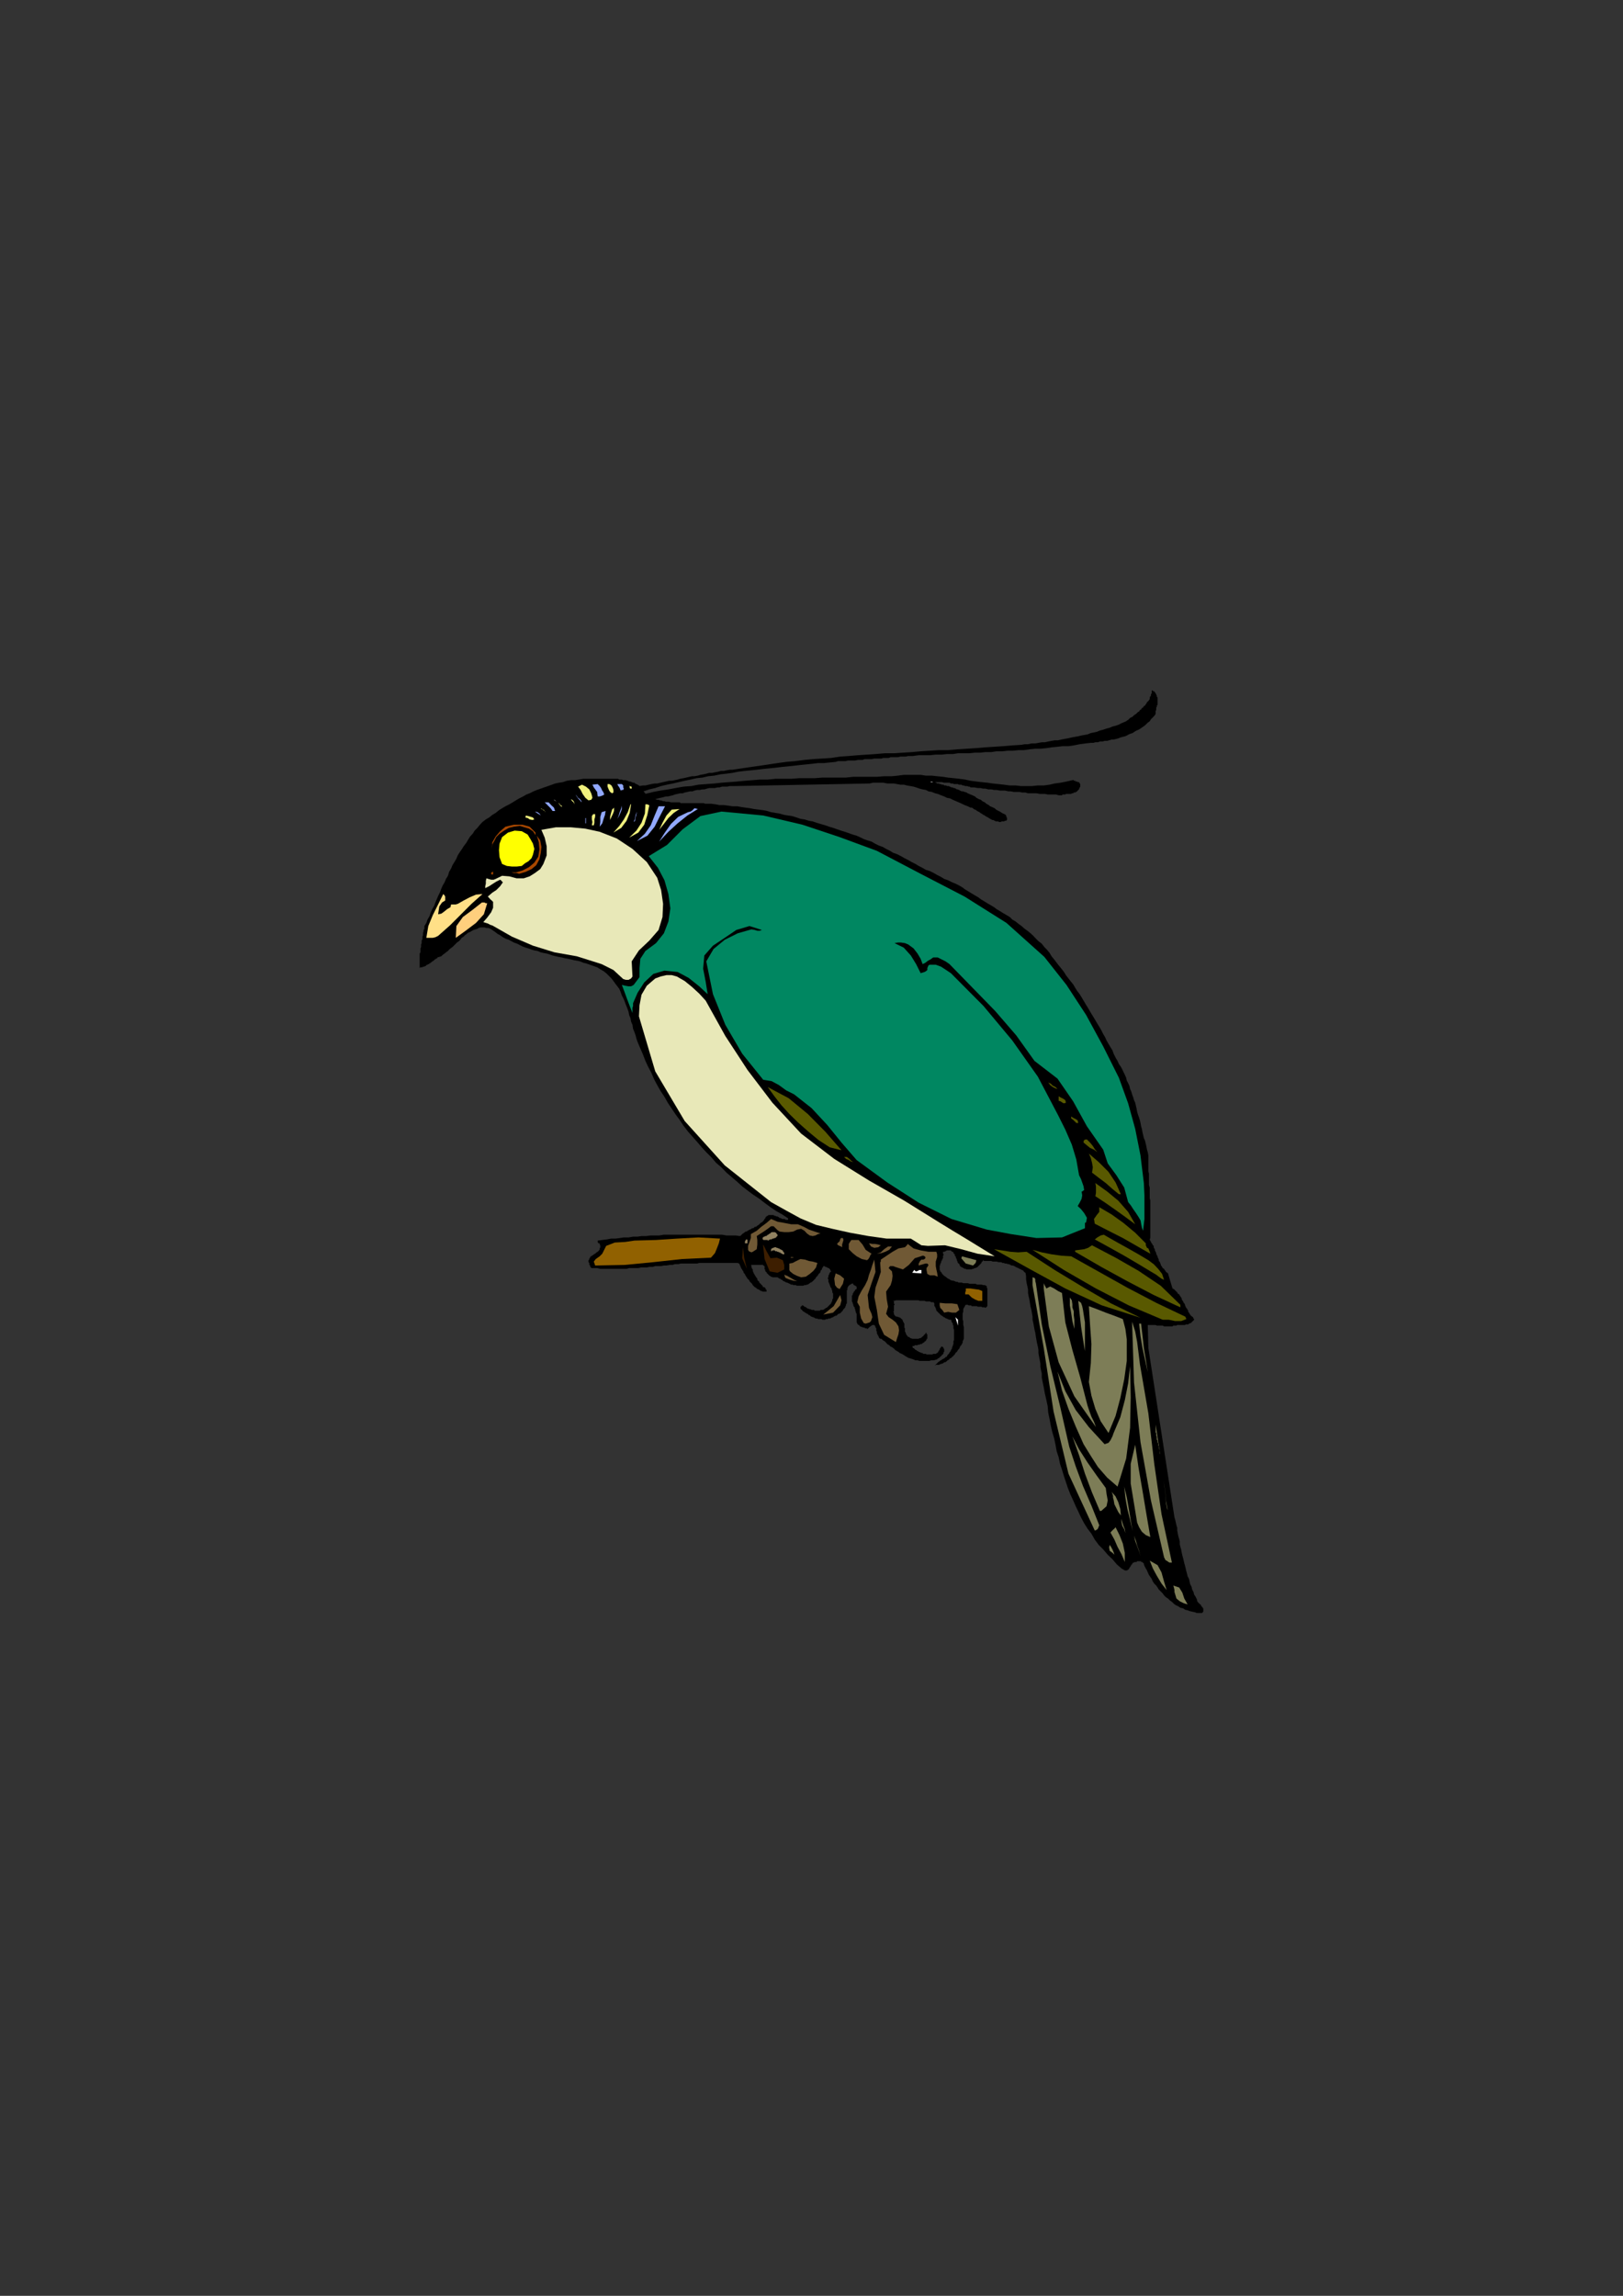 <?xml version="1.0" encoding="utf-8"?>
<!-- Created by UniConvertor 2.0rc4 (https://sk1project.net/) -->
<svg xmlns="http://www.w3.org/2000/svg" height="841.89pt" viewBox="0 0 595.276 841.89" width="595.276pt" version="1.1" xmlns:xlink="http://www.w3.org/1999/xlink" id="84434821-f606-11ea-82b2-dcc15c148e23">

<rect x="0" y="0" width="595.276" height="841.89" fill="#333333" stroke="none"/>

<g>
	<path style="fill:#000000;" d="M 424.574,255.849 L 424.574,256.065 424.574,256.353 424.574,256.569 424.574,256.785 424.574,257.073 424.574,257.289 424.574,257.505 424.574,257.793 424.574,258.009 424.574,258.225 424.574,258.513 424.286,258.729 424.286,258.945 424.286,259.233 424.07,259.449 424.07,259.665 424.07,259.953 424.07,260.169 424.07,260.385 423.854,260.673 423.854,260.889 423.854,261.105 423.854,261.393 423.854,261.609 423.854,261.825 423.35,262.545 422.63,263.265 422.126,263.769 421.694,264.489 420.974,264.993 420.254,265.713 419.75,266.145 419.03,266.649 418.31,267.153 417.59,267.585 416.87,267.873 416.15,268.305 415.43,268.809 414.71,269.025 413.99,269.313 413.27,269.745 412.55,270.033 411.614,270.249 410.894,270.465 410.174,270.753 409.454,270.969 408.446,271.185 407.726,271.185 406.79,271.473 406.07,271.689 405.134,271.689 404.414,271.905 403.406,271.905 402.686,272.193 401.75,272.193 401.03,272.409 400.094,272.409 398.15,272.625 395.99,272.913 393.83,273.345 391.886,273.633 389.726,273.633 387.854,273.849 385.694,274.065 383.75,274.353 381.59,274.569 379.718,274.569 377.558,274.785 375.614,275.073 373.67,275.073 371.51,275.289 369.638,275.289 367.694,275.505 365.534,275.505 363.59,275.793 361.43,275.793 359.558,276.009 357.614,276.009 355.454,276.225 353.51,276.225 351.35,276.225 349.478,276.513 347.318,276.513 345.374,276.729 343.214,276.729 341.054,276.945 339.11,276.945 336.95,276.945 334.79,277.233 333.854,277.233 333.134,277.233 332.198,277.449 331.19,277.449 330.254,277.449 329.318,277.665 328.598,277.665 327.59,277.665 326.654,277.665 325.934,277.953 324.998,277.953 323.99,277.953 323.27,278.169 322.334,278.169 321.398,278.169 320.678,278.169 319.67,278.385 318.95,278.385 318.014,278.385 317.078,278.385 316.358,278.673 315.35,278.673 314.63,278.673 313.694,278.889 312.758,278.889 312.038,278.889 311.03,278.889 310.094,279.105 309.374,279.105 308.438,279.105 307.43,279.105 306.494,279.393 304.334,279.609 302.174,279.825 300.014,279.825 297.638,280.113 295.55,280.329 293.39,280.545 290.942,280.833 288.782,281.049 286.622,281.265 284.246,281.553 282.086,281.769 279.926,281.985 277.55,282.273 275.39,282.489 273.23,282.705 270.782,282.993 268.622,283.425 266.462,283.713 264.374,283.929 261.926,284.433 259.766,284.649 257.606,285.153 255.446,285.369 253.286,285.873 251.126,286.305 248.966,286.809 246.806,287.313 244.646,287.745 242.486,288.249 240.326,288.969 238.166,289.473 236.006,290.193 236.294,290.409 236.294,290.625 236.51,290.625 236.51,290.913 236.726,290.913 236.726,291.129 239.606,290.409 242.27,289.905 245.15,289.473 247.814,288.969 250.694,288.465 253.574,288.249 256.166,287.745 259.046,287.529 261.926,287.313 264.59,287.025 267.47,286.809 270.35,286.593 273.23,286.305 276.11,286.089 278.702,285.873 281.582,285.873 284.462,285.585 287.342,285.585 290.222,285.585 293.102,285.369 295.982,285.369 298.79,285.369 301.454,285.153 304.334,285.153 307.214,285.153 310.094,285.153 312.974,284.865 315.854,284.865 318.734,284.865 321.614,284.865 324.278,284.649 327.158,284.649 329.318,284.433 331.478,284.145 333.35,284.145 335.51,284.145 337.67,284.145 339.614,284.433 341.774,284.433 343.718,284.649 345.878,284.865 347.75,285.153 349.91,285.369 351.854,285.585 354.014,285.873 355.958,286.305 358.118,286.593 359.99,286.809 362.15,287.025 364.094,287.313 366.254,287.529 368.198,287.745 370.358,288.033 372.518,288.033 374.39,288.249 376.55,288.249 378.494,288.249 380.654,288.033 382.814,288.033 384.974,287.745 386.846,287.313 389.006,287.025 391.166,286.593 393.326,286.089 393.614,286.089 393.83,286.089 393.83,286.305 394.046,286.305 394.334,286.305 394.55,286.593 394.766,286.593 395.054,286.593 395.27,286.809 395.486,286.809 395.774,286.809 395.774,287.025 395.99,287.025 395.99,287.313 396.206,287.529 396.206,287.745 396.206,288.033 396.206,288.249 396.206,288.465 395.99,288.753 395.99,288.969 395.774,289.185 395.774,289.473 395.486,289.689 395.27,289.905 395.054,290.193 394.766,290.409 394.55,290.409 394.334,290.625 394.046,290.625 393.83,290.625 393.614,290.913 393.326,290.913 393.11,290.913 392.894,291.129 392.606,291.129 392.174,291.129 391.886,291.129 391.67,291.129 391.454,291.129 391.166,291.129 390.95,291.129 390.734,291.345 390.446,291.345 390.23,291.345 390.014,291.345 389.726,291.345 389.51,291.633 389.294,291.633 388.286,291.633 387.35,291.345 386.414,291.345 385.406,291.345 384.254,291.345 383.246,291.129 382.31,291.129 381.374,291.129 380.15,290.913 379.214,290.913 378.278,290.913 377.054,290.913 376.118,290.625 374.894,290.625 373.958,290.409 372.95,290.409 371.798,290.409 370.79,290.193 369.854,290.193 368.63,289.905 367.694,289.905 366.758,289.905 365.534,289.689 364.598,289.689 363.59,289.473 362.438,289.473 361.43,289.185 360.494,289.185 359.558,288.969 358.55,288.969 357.398,288.753 356.39,288.753 355.958,288.753 355.67,288.465 355.238,288.465 354.734,288.249 354.23,288.249 354.014,288.249 353.51,288.033 353.078,288.033 352.574,287.745 352.07,287.745 351.638,287.745 351.35,287.529 350.918,287.529 350.414,287.529 349.91,287.529 349.478,287.313 348.974,287.313 348.758,287.313 348.254,287.025 347.75,287.025 347.318,287.025 346.814,287.025 346.598,287.025 346.094,287.025 345.59,286.809 345.158,286.809 344.654,286.809 344.438,286.809 343.934,286.809 343.43,286.809 342.998,286.809 342.494,286.809 342.998,286.809 343.214,287.025 343.43,287.025 343.718,287.313 343.934,287.313 344.438,287.313 344.654,287.529 344.87,287.529 345.158,287.529 345.374,287.745 345.878,287.745 346.094,287.745 346.31,288.033 346.814,288.033 347.03,288.033 347.318,288.249 347.534,288.249 348.038,288.249 348.254,288.465 348.47,288.465 348.974,288.753 349.19,288.753 349.478,288.753 349.694,288.969 350.198,288.969 350.414,289.185 350.63,289.185 350.918,289.473 351.35,289.473 351.638,289.689 351.854,289.689 352.07,289.905 352.79,290.193 353.294,290.193 353.798,290.409 354.518,290.625 354.95,290.913 355.454,291.129 355.958,291.345 356.678,291.633 357.11,291.849 357.614,292.065 358.118,292.569 358.55,292.785 359.054,293.073 359.774,293.289 360.278,293.793 360.71,294.009 361.214,294.225 361.718,294.729 362.15,294.945 362.654,295.233 363.158,295.665 363.878,295.953 364.31,296.169 364.814,296.385 365.318,296.889 365.75,297.105 366.254,297.393 366.758,297.609 367.478,298.113 367.91,298.329 368.414,298.545 368.918,298.833 368.918,299.049 369.134,299.265 369.134,299.553 369.134,299.769 369.35,299.769 369.35,299.985 369.35,300.273 369.35,300.489 369.35,300.705 369.134,300.705 369.134,300.993 368.63,300.993 368.198,301.209 367.694,301.209 367.478,301.209 366.974,301.425 366.47,301.425 366.038,301.209 365.534,301.209 365.318,301.209 364.814,300.993 364.31,300.705 363.878,300.705 363.59,300.489 363.158,300.273 362.654,299.985 362.438,299.769 361.934,299.553 361.43,299.265 361.214,299.049 360.71,298.833 360.278,298.545 359.99,298.329 359.558,298.113 359.27,297.825 358.838,297.609 358.334,297.393 358.118,297.105 357.614,296.889 357.11,296.673 356.894,296.385 356.39,296.169 355.958,296.169 354.95,295.665 353.798,295.233 352.79,294.729 351.638,294.225 350.63,293.793 349.478,293.289 348.47,292.785 347.318,292.569 346.31,292.065 345.158,291.633 343.934,291.129 342.998,290.913 341.774,290.409 340.55,290.193 339.614,289.689 338.39,289.473 337.238,289.185 336.014,288.753 335.078,288.465 333.854,288.249 332.63,288.033 331.478,287.745 330.254,287.745 329.03,287.529 327.878,287.313 326.654,287.313 325.43,287.313 323.99,287.025 322.838,287.025 321.614,287.025 320.174,287.025 318.95,287.313 269.63,288.249 268.622,288.249 267.686,288.249 266.75,288.465 265.814,288.465 264.806,288.465 263.87,288.753 263.15,288.753 262.214,288.969 261.206,288.969 260.27,288.969 259.334,289.185 258.326,289.473 257.606,289.473 256.67,289.689 255.734,289.689 254.726,289.905 254.006,290.193 253.07,290.193 252.134,290.409 251.126,290.625 250.406,290.913 249.47,290.913 248.534,291.129 247.526,291.345 246.806,291.633 245.87,291.849 244.934,292.065 244.214,292.065 243.206,292.353 242.27,292.569 241.334,292.785 240.326,293.073 241.046,293.289 241.55,293.289 242.054,293.505 242.486,293.505 243.206,293.793 243.71,293.793 244.214,294.009 244.934,294.009 245.366,294.009 246.086,294.225 246.59,294.225 247.31,294.225 247.814,294.225 248.534,294.225 249.254,294.225 249.686,294.513 250.406,294.513 250.91,294.513 251.63,294.513 252.134,294.513 252.854,294.513 253.286,294.513 254.006,294.513 254.51,294.513 255.23,294.513 255.734,294.513 256.454,294.513 256.886,294.513 257.39,294.513 258.11,294.513 258.614,294.729 259.046,294.729 260.774,294.729 262.43,294.945 263.87,295.233 265.526,295.233 267.182,295.449 268.622,295.665 270.35,295.665 272.006,295.953 273.446,296.169 275.102,296.385 276.542,296.673 278.27,296.889 279.926,297.105 281.366,297.393 282.806,297.825 284.462,298.113 285.902,298.329 287.63,298.833 289.07,299.049 290.51,299.265 292.166,299.769 293.606,300.273 295.046,300.489 296.702,300.993 298.07,301.209 299.51,301.713 300.95,302.145 302.678,302.649 304.118,303.153 305.558,303.585 306.998,304.089 308.438,304.593 309.878,305.025 311.318,305.529 312.758,306.033 314.198,306.465 315.35,306.969 316.79,307.689 318.23,308.193 319.67,308.625 320.894,309.345 322.334,310.065 323.774,310.569 324.998,311.289 326.438,312.009 327.59,312.729 329.03,313.233 330.47,313.953 331.694,314.673 333.134,315.393 334.358,316.113 335.798,316.833 336.95,317.553 338.39,318.273 339.614,318.993 341.054,319.425 342.494,320.145 343.718,320.865 345.158,321.585 346.31,322.305 347.75,322.809 349.19,323.529 350.414,324.033 351.854,324.753 353.078,325.473 354.014,326.193 355.238,326.913 356.39,327.633 357.614,328.353 358.838,329.073 359.774,329.793 360.998,330.513 362.15,331.233 363.374,331.953 364.598,332.673 365.534,333.393 366.758,334.113 367.91,334.833 369.134,335.553 370.358,336.273 371.294,337.209 372.518,337.929 373.67,338.865 374.678,339.585 375.83,340.593 376.838,341.313 377.99,342.249 378.998,343.185 379.934,344.193 380.87,345.129 382.094,346.065 383.03,347.289 383.966,348.225 384.974,349.449 385.694,350.673 386.63,351.825 387.566,353.049 388.286,353.985 389.294,355.209 390.23,356.433 390.95,357.585 391.886,358.809 392.606,359.745 393.614,360.969 394.334,362.193 395.054,363.345 395.99,364.569 396.71,365.721 397.43,366.945 398.15,368.169 398.87,369.321 399.59,370.545 400.31,371.769 401.03,372.921 401.75,374.145 402.47,375.369 403.19,376.521 403.91,377.745 404.63,379.185 405.35,380.409 405.854,381.561 406.574,382.785 407.294,384.009 408.014,385.161 408.446,386.385 409.166,387.825 409.886,389.049 410.39,390.201 411.11,391.209 411.614,392.145 412.046,393.081 412.55,394.089 413.054,395.241 413.27,396.249 413.774,397.185 414.206,398.121 414.494,399.345 414.926,400.281 415.214,401.289 415.646,402.441 415.934,403.449 416.366,404.385 416.654,405.609 416.87,406.545 417.086,407.769 417.374,408.705 417.806,409.929 418.094,410.865 418.31,411.801 418.526,413.025 418.814,413.961 419.03,415.185 419.246,416.121 419.534,417.345 419.966,418.281 420.254,419.505 420.47,420.441 420.686,421.593 420.974,422.529 421.19,423.753 421.19,424.689 421.19,425.697 421.19,426.633 421.19,427.569 421.19,428.577 421.19,429.513 421.406,430.449 421.406,431.457 421.406,432.609 421.406,433.617 421.406,434.553 421.694,435.489 421.694,436.497 421.694,437.433 421.694,438.369 421.694,439.377 421.91,440.313 421.91,441.249 421.91,442.257 421.91,442.977 421.91,443.913 421.91,444.849 421.91,445.857 421.91,446.793 421.91,447.729 421.91,448.953 421.91,449.889 421.91,450.897 421.91,451.833 421.91,452.769 421.91,453.777 421.694,454.713 421.91,454.929 422.126,455.433 422.414,455.937 422.63,456.153 422.846,456.657 423.134,456.873 423.134,457.377 423.35,457.809 423.566,458.097 423.566,458.529 423.854,459.033 424.07,459.537 424.07,459.753 424.286,460.257 424.574,460.689 424.574,460.977 424.79,461.409 425.006,461.913 425.006,462.417 425.294,462.633 425.51,463.137 425.726,463.569 425.726,463.857 426.014,464.289 426.23,464.577 426.446,465.009 426.95,465.297 427.166,465.729 427.454,466.017 427.67,466.449 428.174,466.737 428.39,466.953 430.046,472.497 430.55,472.713 430.766,472.929 431.27,473.433 431.486,473.649 431.774,473.937 431.99,474.369 432.494,474.657 432.71,475.089 432.926,475.377 433.214,475.809 433.43,476.097 433.43,476.529 433.646,476.817 433.934,477.249 434.15,477.753 434.366,477.969 434.654,478.473 434.654,478.689 434.87,479.193 435.086,479.625 435.374,479.913 435.59,480.345 435.806,480.633 435.806,481.065 436.094,481.353 436.31,481.785 436.526,482.073 436.814,482.505 437.246,482.793 437.534,483.009 437.75,483.513 437.966,483.729 437.966,483.945 437.75,484.233 437.534,484.449 437.246,484.665 437.03,484.953 436.814,485.169 436.526,485.169 436.31,485.385 436.094,485.385 435.806,485.673 435.59,485.673 435.374,485.673 435.086,485.673 434.87,485.673 434.654,485.889 434.366,485.889 434.15,485.889 433.934,485.889 433.646,485.889 433.43,485.889 433.214,485.889 432.926,485.889 432.71,485.889 432.494,485.889 432.206,485.889 431.99,485.889 431.774,485.889 431.486,486.105 431.27,486.105 431.054,486.105 430.766,486.105 430.334,486.105 430.046,486.393 429.83,486.393 429.614,486.393 429.11,486.393 428.894,486.393 428.606,486.393 428.174,486.393 427.886,486.393 427.454,486.393 427.166,486.393 426.95,486.393 426.446,486.105 426.23,486.105 426.014,486.105 425.51,486.105 425.294,486.105 424.79,486.105 424.574,486.105 424.286,486.105 423.854,485.889 423.566,485.889 423.35,485.889 422.846,485.889 422.63,485.889 422.126,485.889 421.91,485.889 421.694,485.889 421.19,485.889 420.974,485.889 421.19,494.313 430.766,556.449 431.054,557.385 431.27,558.393 431.486,559.329 431.774,560.265 431.774,561.273 431.99,562.425 432.206,563.433 432.494,564.369 432.71,565.305 432.71,566.313 432.926,567.249 433.214,568.185 433.43,569.409 433.646,570.345 433.934,571.353 434.15,572.289 434.366,573.225 434.654,574.233 434.87,575.169 435.086,576.105 435.374,577.113 435.59,578.049 436.094,578.985 436.31,579.993 436.526,580.929 437.03,581.865 437.246,582.873 437.75,583.809 437.966,584.745 438.47,585.465 438.974,586.473 439.19,587.409 439.406,587.409 439.406,587.625 439.694,587.913 439.91,587.913 439.91,588.129 440.126,588.345 440.414,588.345 440.414,588.633 440.63,588.849 440.63,589.065 440.846,589.065 440.846,589.353 441.134,589.353 441.134,589.569 441.134,589.785 441.35,589.785 441.35,590.073 441.35,590.289 441.35,590.505 441.35,590.793 441.35,591.009 440.846,591.513 439.91,591.513 438.974,591.513 438.254,591.225 437.246,591.009 436.31,590.793 435.59,590.505 434.654,590.289 433.934,589.785 432.926,589.569 432.206,589.065 431.27,588.633 430.55,588.129 429.83,587.409 429.11,586.905 428.39,586.185 427.67,585.753 426.95,585.033 426.446,584.313 425.726,583.593 425.006,582.873 424.574,582.153 424.07,581.433 423.35,580.713 422.846,579.993 422.414,578.985 421.91,578.265 421.406,577.545 420.974,576.609 420.686,575.889 420.254,575.169 419.75,574.233 419.534,573.513 419.534,573.225 419.246,573.225 419.246,573.009 419.03,573.009 419.03,572.793 418.814,572.793 418.526,572.793 418.526,572.505 418.31,572.505 418.094,572.505 417.806,572.505 417.59,572.505 417.374,572.505 417.086,572.505 416.87,572.793 416.654,572.793 416.366,572.793 416.15,572.793 415.934,573.009 415.646,573.009 415.43,573.225 415.214,573.513 415.214,573.729 414.926,573.729 414.926,573.945 414.71,574.233 414.71,574.449 414.494,574.449 414.494,574.665 414.206,574.953 414.206,575.169 413.99,575.385 413.774,575.673 413.486,575.673 413.486,575.889 413.27,575.889 413.054,575.889 412.766,575.889 412.55,575.889 412.334,575.673 412.046,575.673 411.83,575.385 411.614,575.385 409.67,573.729 408.014,571.785 406.286,570.129 404.63,568.185 402.974,566.529 401.534,564.585 400.31,562.425 398.87,560.553 397.646,558.609 396.494,556.449 395.486,554.289 394.55,552.345 393.614,550.185 392.606,548.025 391.67,545.649 390.95,543.489 390.23,541.329 389.51,538.953 388.79,536.793 388.286,534.345 387.566,532.185 387.134,529.809 386.63,527.433 385.91,524.985 385.406,522.825 384.974,520.449 384.47,518.073 384.254,515.625 383.75,513.249 383.246,511.089 382.814,508.713 382.31,506.265 382.094,505.113 382.094,503.673 381.806,502.449 381.59,501.225 381.59,500.073 381.374,498.849 381.086,497.409 380.87,496.185 380.87,495.033 380.654,493.809 380.366,492.585 380.15,491.433 379.934,490.209 379.718,488.769 379.43,487.545 379.214,486.393 378.998,485.169 378.71,483.945 378.71,482.793 378.494,481.569 378.278,480.345 377.99,479.193 377.774,477.969 377.558,476.529 377.27,475.377 377.054,474.153 377.054,472.929 376.838,471.777 376.55,470.553 376.334,469.113 376.334,467.889 376.118,466.737 375.614,466.449 375.398,466.017 374.894,465.729 374.39,465.513 373.958,465.297 373.454,465.009 372.95,464.793 372.518,464.577 372.014,464.289 371.51,464.073 371.078,464.073 370.574,463.857 370.07,463.569 369.638,463.569 369.134,463.353 368.63,463.353 368.198,463.137 367.694,463.137 367.19,462.849 366.758,462.849 366.254,462.849 365.534,462.633 365.03,462.633 364.598,462.633 364.094,462.633 363.59,462.417 363.158,462.417 362.654,462.417 362.15,462.417 361.718,462.417 360.998,462.417 360.494,462.129 360.494,462.417 360.278,462.633 359.99,462.849 359.99,463.137 359.774,463.353 359.558,463.569 359.27,463.857 359.054,464.073 358.838,464.289 358.55,464.577 358.334,464.793 358.118,464.793 357.83,465.009 357.614,465.009 357.398,465.009 357.11,465.297 356.894,465.297 356.678,465.297 356.39,465.513 356.174,465.513 355.958,465.513 355.67,465.513 355.454,465.513 355.238,465.513 354.95,465.513 354.734,465.513 354.518,465.513 354.23,465.297 354.014,465.297 353.798,465.297 353.294,465.009 353.078,464.793 352.79,464.793 352.574,464.577 352.07,464.289 352.07,464.073 351.854,463.569 351.638,463.353 351.35,463.137 351.134,462.633 351.134,462.417 350.918,462.129 350.918,461.697 350.63,461.409 350.63,460.977 350.414,460.689 350.198,460.473 350.198,459.969 349.91,459.753 349.694,459.537 349.694,459.249 349.478,459.033 349.19,459.033 348.974,458.817 348.758,458.529 348.254,458.529 348.038,458.529 347.534,458.529 347.318,458.529 346.814,458.817 346.31,459.033 345.878,459.033 345.878,459.537 345.878,459.753 346.094,459.969 346.094,460.257 345.878,460.473 345.878,460.689 345.878,460.977 345.878,461.193 345.878,461.409 345.59,461.697 345.59,461.913 345.59,462.129 345.374,462.129 345.374,462.417 345.158,462.633 345.158,462.849 345.158,463.137 344.87,463.353 344.87,463.569 344.87,463.857 344.654,464.073 344.654,464.289 344.654,464.577 344.654,464.793 344.654,465.009 344.654,465.297 344.654,465.729 344.87,466.017 344.87,466.233 345.158,466.449 345.374,466.737 345.59,467.169 346.094,467.673 346.31,467.889 346.814,468.177 347.318,468.609 347.75,468.897 348.254,469.113 348.47,469.329 349.19,469.617 349.694,469.617 350.198,469.833 350.63,470.049 351.134,470.049 351.638,470.337 352.358,470.337 352.79,470.337 353.294,470.553 353.798,470.553 354.518,470.553 354.95,470.553 355.67,470.769 356.174,470.769 356.678,470.769 357.398,470.769 357.83,470.769 358.334,471.057 359.054,471.057 359.558,471.057 359.99,471.057 360.71,471.273 361.214,471.273 361.718,471.489 361.934,471.777 361.934,471.993 361.934,472.209 362.15,472.497 362.15,472.713 362.15,472.929 362.15,473.217 362.15,473.433 362.15,473.649 362.15,473.937 362.15,474.153 362.15,474.369 362.15,474.657 362.15,474.873 362.15,475.089 362.15,475.377 362.15,475.593 362.15,475.809 362.15,476.097 362.15,476.313 362.15,476.529 362.15,476.817 362.15,477.249 362.15,477.537 362.15,477.753 362.15,477.969 362.15,478.257 362.15,478.473 362.15,478.689 362.15,478.977 361.43,479.625 361.214,479.409 360.998,479.409 360.71,479.409 360.494,479.409 360.278,479.409 359.99,479.193 359.774,479.193 359.558,479.193 359.27,479.193 359.054,479.193 358.838,479.193 358.55,479.193 358.334,478.977 358.118,478.977 357.83,478.977 357.614,478.977 357.398,478.977 357.11,478.977 356.894,478.977 356.678,478.977 356.39,478.977 356.174,478.689 355.958,478.689 355.67,478.689 355.454,478.689 355.238,478.689 354.95,478.473 354.734,478.473 354.518,478.473 354.23,478.473 354.014,478.689 353.798,479.193 353.51,479.625 353.294,480.129 353.294,480.633 353.294,481.065 353.078,481.569 353.078,482.073 353.078,482.505 353.078,483.009 353.078,483.513 353.078,483.945 353.294,484.449 353.294,484.953 353.294,485.385 353.294,485.889 353.51,486.609 353.51,487.113 353.51,487.545 353.51,488.049 353.51,488.553 353.51,488.985 353.51,489.489 353.51,489.993 353.51,490.425 353.51,490.929 353.294,491.433 353.078,491.865 353.078,492.369 352.79,492.873 352.574,493.305 352.07,493.809 352.07,494.025 351.854,494.529 351.638,494.745 351.35,495.033 351.134,495.465 350.918,495.753 350.63,495.969 350.414,496.185 350.198,496.689 349.91,496.905 349.694,497.193 349.478,497.409 349.19,497.625 348.974,497.913 348.47,498.129 348.254,498.345 348.038,498.633 347.534,498.849 347.318,499.065 347.03,499.353 346.598,499.569 346.31,499.569 346.094,499.785 345.59,500.073 345.374,500.073 344.87,500.289 344.654,500.289 344.438,500.505 343.934,500.505 343.718,500.505 343.214,500.505 342.998,500.793 342.998,500.505 343.214,500.505 343.214,500.289 343.43,500.289 343.43,500.073 343.718,500.073 343.718,499.785 343.934,499.785 343.934,499.569 344.15,499.569 344.15,499.353 344.438,499.353 344.654,499.065 344.87,499.065 344.87,498.849 345.158,498.849 345.374,498.633 345.59,498.633 345.59,498.345 345.878,498.345 346.094,498.345 346.094,498.129 346.31,498.129 346.598,497.913 346.814,497.625 347.03,497.625 347.318,497.409 347.534,496.905 347.75,496.689 348.038,496.473 348.254,495.969 348.47,495.753 348.758,495.249 348.974,494.745 349.19,494.529 349.19,494.025 349.478,493.593 349.478,493.305 349.694,492.873 349.694,492.369 349.694,491.865 349.91,491.433 349.91,490.929 349.91,490.713 349.91,490.209 349.91,489.705 349.91,489.273 349.91,488.769 349.91,488.265 349.91,488.049 349.91,487.545 349.694,487.113 349.694,486.609 349.694,486.105 349.478,485.889 349.478,485.385 349.19,484.953 348.974,484.665 348.974,484.233 348.758,483.945 348.254,483.945 348.038,483.945 347.75,483.729 347.534,483.729 347.318,483.513 347.03,483.513 346.598,483.225 346.31,483.009 346.094,483.009 345.878,482.793 345.59,482.505 345.374,482.505 345.158,482.289 344.87,482.073 344.654,481.785 344.438,481.569 344.15,481.353 343.934,481.065 343.718,480.849 343.43,480.633 343.43,480.345 343.214,479.913 343.214,479.625 342.998,479.409 342.998,479.193 342.71,478.977 342.71,478.689 342.71,478.257 342.71,477.969 342.494,477.753 342.494,477.537 341.99,477.537 341.558,477.537 341.054,477.249 340.55,477.249 340.118,477.249 339.614,477.249 339.11,477.033 338.678,477.033 338.174,477.033 337.67,477.033 337.238,477.033 336.95,476.817 336.518,476.817 336.014,476.817 335.51,476.817 335.078,476.817 334.574,476.817 334.07,476.817 333.638,476.817 333.134,476.817 332.63,476.817 332.198,476.817 331.694,476.817 331.19,476.817 330.758,476.817 330.254,476.817 330.038,476.817 329.534,476.817 329.03,476.817 328.598,476.817 328.094,477.033 327.59,477.033 327.878,477.249 327.878,477.537 327.878,477.753 327.878,477.969 328.094,478.257 328.094,478.473 327.878,478.689 327.878,478.977 327.878,479.193 327.878,479.409 327.878,479.625 327.878,479.913 327.878,480.129 327.878,480.345 327.878,480.633 327.878,480.849 327.59,481.065 327.878,481.353 327.878,481.569 327.878,481.785 327.878,482.073 328.094,482.073 328.094,482.289 328.31,482.505 328.598,482.793 328.814,482.793 329.03,482.793 329.534,483.009 329.75,483.009 330.038,483.225 330.254,483.225 330.47,483.513 330.758,483.729 330.974,483.945 331.19,484.449 331.19,484.665 331.478,484.953 331.478,485.169 331.694,485.385 331.694,485.889 331.694,486.105 331.694,486.393 331.694,486.825 331.91,487.113 331.91,487.329 331.91,487.833 331.91,488.049 331.91,488.265 332.198,488.769 332.198,488.985 332.414,489.273 332.414,489.489 332.63,489.705 332.918,489.993 332.918,490.209 333.134,490.209 333.638,490.425 333.854,490.713 334.07,490.713 334.574,490.929 335.078,490.929 335.294,490.929 335.51,490.929 335.798,490.929 336.014,490.929 336.23,490.929 336.518,490.929 336.734,490.929 336.95,490.929 337.238,490.713 337.454,490.713 337.67,490.713 337.958,490.425 338.174,490.425 338.174,490.209 338.39,490.209 338.39,489.993 338.678,489.993 338.678,489.705 338.894,489.705 338.894,489.489 339.11,489.489 339.11,489.273 339.398,489.273 339.398,488.985 339.614,488.769 339.83,488.769 339.83,488.985 339.83,489.273 340.118,489.273 340.118,489.489 340.118,489.705 340.118,489.993 340.118,490.209 340.118,490.425 340.118,490.713 340.118,490.929 339.83,490.929 339.83,491.145 339.83,491.433 339.614,491.433 339.614,491.649 339.398,491.865 339.11,491.865 339.11,492.153 338.894,492.153 338.894,492.369 338.678,492.369 338.39,492.585 338.174,492.585 338.174,492.873 337.958,492.873 337.67,492.873 337.454,492.873 337.454,493.089 337.238,493.089 336.95,493.089 336.734,493.089 336.518,493.305 336.23,493.305 336.014,493.305 335.798,493.305 335.51,493.305 335.294,493.593 335.078,493.593 334.79,493.593 334.574,493.809 334.79,494.025 334.79,494.313 335.078,494.313 335.294,494.529 335.51,494.745 335.798,495.033 336.014,495.033 336.23,495.249 336.518,495.465 336.734,495.465 336.95,495.753 337.238,495.753 337.454,495.969 337.67,495.969 338.174,496.185 338.39,496.185 338.678,496.473 338.894,496.473 339.11,496.473 339.614,496.473 339.83,496.689 340.118,496.689 340.334,496.689 340.838,496.689 341.054,496.689 341.27,496.689 341.774,496.689 341.99,496.689 342.278,496.473 342.494,496.473 342.998,496.473 343.214,496.473 343.43,496.473 343.43,496.185 343.718,496.185 343.934,495.969 344.15,495.753 344.15,495.465 344.438,495.465 344.438,495.249 344.438,495.033 344.654,495.033 344.654,494.745 344.654,494.529 344.87,494.529 344.87,494.313 345.158,494.025 345.158,493.809 345.374,493.809 345.59,493.809 345.878,494.025 346.094,494.313 346.094,494.529 346.31,494.745 346.31,495.033 346.31,495.249 346.31,495.465 346.31,495.753 346.094,495.753 346.094,495.969 346.094,496.185 345.878,496.473 345.878,496.689 345.59,496.689 345.59,496.905 345.374,496.905 345.374,497.193 345.158,497.193 345.158,497.409 344.87,497.409 344.87,497.625 344.654,497.625 344.654,497.913 344.438,497.913 344.15,498.129 343.934,498.129 343.934,498.345 343.214,498.633 342.494,498.849 341.558,498.849 340.838,499.065 340.118,499.065 339.398,499.065 338.678,499.065 337.958,499.065 337.238,499.065 336.518,498.849 335.798,498.849 335.294,498.633 334.574,498.345 333.854,498.129 333.134,497.913 332.63,497.625 331.91,497.193 331.478,496.905 330.758,496.473 330.038,496.185 329.534,495.753 329.03,495.465 328.31,495.033 327.878,494.529 327.158,494.025 326.654,493.809 326.15,493.305 325.43,492.873 324.998,492.369 324.494,491.865 323.774,491.433 323.27,490.929 323.054,490.929 322.838,490.929 322.55,490.713 322.334,490.425 322.334,490.209 322.118,489.993 322.118,489.705 321.83,489.489 321.83,489.273 321.614,488.985 321.614,488.553 321.614,488.265 321.398,488.049 321.398,487.833 321.398,487.545 321.398,487.113 321.11,486.825 321.11,486.609 321.11,486.393 320.894,486.393 320.894,486.105 320.678,485.889 320.39,485.889 320.174,485.889 319.958,485.889 319.67,486.105 319.238,486.393 318.95,486.609 318.734,486.825 318.23,487.329 318.014,487.329 318.014,487.113 317.798,487.113 317.51,487.113 317.294,487.113 317.078,486.825 316.79,486.825 316.574,486.825 316.358,486.825 316.358,486.609 316.07,486.609 315.854,486.609 315.638,486.393 315.35,486.393 315.35,486.105 315.134,486.105 315.134,485.889 314.918,485.889 314.63,485.673 314.414,485.385 314.414,485.169 314.198,484.953 314.198,484.665 314.198,484.233 314.198,483.729 314.198,483.513 314.198,483.009 314.198,482.505 314.198,482.289 314.198,481.785 313.91,481.353 313.91,481.065 313.694,480.633 313.694,480.129 313.478,479.913 313.478,479.409 313.19,479.193 312.974,478.689 312.974,478.473 312.758,477.969 312.758,477.753 312.47,477.249 312.47,476.817 312.47,476.529 312.47,476.097 312.47,475.809 312.47,475.593 312.47,475.089 312.758,474.873 312.758,474.369 312.974,474.153 313.19,473.649 313.478,473.433 313.694,472.929 314.198,472.713 314.198,472.497 314.198,472.209 314.198,471.993 314.198,471.777 313.91,471.777 313.91,471.489 313.694,471.489 313.478,471.489 313.478,471.273 313.19,471.273 312.974,471.057 312.974,470.769 312.758,470.769 312.758,470.553 312.47,470.769 312.254,470.769 312.038,471.057 311.75,471.057 311.534,471.273 311.318,471.489 311.03,471.777 311.03,471.993 310.814,472.209 310.814,472.497 310.814,472.713 310.814,472.929 310.598,473.217 310.598,473.433 310.598,473.649 310.598,473.937 310.598,474.153 310.598,474.369 310.598,474.657 310.598,474.873 310.598,475.089 310.598,475.593 310.598,475.809 310.598,476.097 310.598,476.313 310.598,476.529 310.598,476.817 310.598,477.033 310.598,477.249 310.598,477.537 310.598,477.753 310.598,477.969 310.31,478.257 310.31,478.689 310.094,478.977 310.094,479.193 309.878,479.625 309.59,479.913 309.374,480.129 309.158,480.345 309.158,480.633 308.87,480.849 308.654,481.065 308.438,481.353 308.15,481.569 307.718,481.785 307.43,481.785 307.214,482.073 306.998,482.289 306.71,482.505 306.278,482.505 305.99,482.793 305.774,482.793 305.558,483.009 305.054,483.225 304.838,483.225 304.55,483.513 304.118,483.513 303.83,483.513 303.614,483.729 303.11,483.729 302.894,483.729 302.678,483.945 302.174,483.945 301.958,483.945 301.67,483.945 301.238,483.729 300.95,483.729 300.734,483.729 300.23,483.729 300.014,483.729 299.798,483.513 299.51,483.513 299.078,483.513 298.79,483.225 298.574,483.225 298.358,483.009 298.07,483.009 297.638,482.793 297.422,482.793 297.206,482.505 296.99,482.289 296.702,482.289 296.486,482.073 296.27,481.785 295.982,481.785 295.766,481.569 295.262,481.353 295.046,481.065 294.83,481.065 294.542,480.849 294.326,480.633 294.11,480.345 293.822,480.129 293.606,479.913 293.606,479.625 293.606,479.409 293.606,479.193 293.822,479.193 293.822,478.977 294.11,478.977 294.11,478.689 294.326,478.689 294.542,478.689 294.83,478.977 295.046,479.193 295.262,479.193 295.55,479.409 295.766,479.409 295.766,479.625 295.982,479.625 296.27,479.913 296.486,479.913 296.702,479.913 296.99,480.129 297.206,480.129 297.422,480.129 297.638,480.345 297.854,480.345 298.07,480.345 298.358,480.345 298.574,480.345 298.79,480.633 299.078,480.633 299.294,480.633 299.51,480.633 299.798,480.633 300.23,480.633 300.518,480.633 300.734,480.633 300.95,480.345 301.238,480.345 301.454,480.345 301.67,480.345 301.958,480.345 302.174,480.129 302.39,480.129 302.39,479.913 302.678,479.913 302.894,479.625 303.11,479.625 303.398,479.409 303.614,479.193 303.83,478.977 304.118,478.689 304.334,478.473 304.55,478.257 304.838,477.969 304.838,477.753 305.054,477.537 305.054,477.249 305.27,477.033 305.27,476.817 305.27,476.529 305.558,476.097 305.558,475.809 305.558,475.377 305.558,475.089 305.558,474.657 305.558,474.369 305.27,473.937 305.27,473.649 305.27,473.433 305.054,472.929 305.054,472.713 304.838,472.209 304.55,471.993 304.55,471.777 304.334,471.273 304.334,471.057 304.118,470.769 304.118,470.553 303.83,470.049 303.83,469.833 303.83,469.617 303.83,469.113 303.614,468.897 303.614,468.609 303.83,468.393 303.83,467.889 303.83,467.673 304.118,467.457 304.118,467.169 304.334,466.737 304.55,466.449 304.838,466.233 304.838,466.017 304.55,466.017 304.55,465.729 304.55,465.513 304.334,465.513 304.334,465.297 304.118,465.297 304.118,465.009 303.83,465.009 303.614,465.009 303.614,464.793 303.398,464.793 303.11,464.793 303.11,464.577 302.894,464.577 302.678,464.577 302.39,464.289 302.174,464.289 301.958,464.289 301.958,464.577 301.67,464.793 301.454,465.297 301.454,465.513 301.238,465.729 300.95,466.017 300.95,466.449 300.734,466.737 300.518,466.953 300.23,467.169 300.014,467.673 299.798,467.889 299.51,468.177 299.294,468.393 299.078,468.897 298.79,469.113 298.574,469.329 298.358,469.617 298.07,469.833 297.854,470.049 297.422,470.337 297.206,470.337 296.99,470.553 296.702,470.769 296.27,471.057 295.982,471.057 295.55,471.273 295.262,471.273 295.046,471.273 294.542,471.489 294.326,471.489 293.822,471.489 293.606,471.489 293.39,471.489 292.886,471.489 292.67,471.489 292.382,471.489 292.166,471.489 291.95,471.273 291.446,471.273 291.23,471.273 290.942,471.273 290.726,471.057 290.51,471.057 290.006,471.057 289.79,470.769 289.502,470.769 289.286,470.553 289.07,470.553 288.782,470.337 288.35,470.337 288.062,470.049 287.846,470.049 287.63,469.833 287.342,469.833 287.126,469.617 286.91,469.329 286.622,469.329 286.406,469.113 286.19,468.897 285.902,468.897 285.47,468.609 285.182,468.393 284.966,468.393 284.75,468.393 284.462,468.393 284.246,468.393 284.03,468.393 283.742,468.393 283.526,468.393 283.31,468.393 283.022,468.177 282.806,468.177 282.59,468.177 282.59,467.889 282.302,467.889 282.086,467.673 281.87,467.457 281.582,467.169 281.366,466.953 281.15,466.737 281.15,466.449 280.862,466.449 280.862,466.233 280.646,466.017 280.646,465.729 280.646,465.513 280.43,465.513 280.43,465.297 280.43,465.009 280.43,464.793 280.43,464.577 280.43,464.289 280.142,464.289 280.142,464.073 279.926,464.073 279.926,463.857 279.71,463.857 279.422,463.857 275.39,463.857 275.606,464.073 275.606,464.289 275.606,464.577 275.606,464.793 275.822,465.009 275.822,465.297 276.11,465.513 276.11,465.729 276.11,466.233 276.326,466.449 276.326,466.737 276.542,466.953 276.542,467.169 276.83,467.457 276.83,467.673 277.046,467.889 277.262,468.177 277.262,468.393 277.55,468.609 277.766,468.897 277.766,469.329 277.982,469.617 278.27,469.833 278.486,470.049 278.486,470.337 278.702,470.553 278.99,470.769 279.206,471.057 279.422,471.273 279.71,471.489 279.71,471.777 279.926,471.993 280.142,471.993 280.43,471.993 280.43,472.209 280.646,472.209 280.646,472.497 280.862,472.497 280.862,472.713 280.862,472.929 281.15,472.929 281.15,473.217 281.15,473.433 281.15,473.649 280.862,473.649 280.646,473.649 280.43,473.649 280.142,473.649 279.926,473.649 279.71,473.649 279.422,473.433 279.206,473.433 278.99,473.433 278.99,473.217 278.702,473.217 278.486,472.929 278.27,472.929 277.982,472.713 277.766,472.713 277.55,472.497 277.262,472.209 277.046,472.209 277.046,471.993 276.83,471.993 276.542,471.777 276.326,471.489 276.11,471.273 275.822,470.769 275.606,470.553 275.39,470.337 275.102,470.049 274.886,469.833 274.886,469.617 274.67,469.329 274.382,469.113 274.166,468.897 273.95,468.609 273.95,468.393 273.662,468.177 273.446,467.673 273.23,467.457 273.23,467.169 272.942,466.953 272.726,466.737 272.726,466.449 272.51,466.017 272.222,465.729 272.222,465.513 272.006,465.297 271.79,465.009 271.79,464.793 271.502,464.289 271.502,464.073 271.286,463.857 271.286,463.569 271.07,463.353 270.566,463.137 269.846,463.137 269.342,463.137 268.622,463.137 268.19,463.137 267.47,463.137 266.966,463.137 266.246,463.137 265.526,463.137 265.094,463.137 264.374,463.137 263.654,463.137 263.15,463.137 262.43,463.137 261.71,463.137 260.99,463.137 260.486,463.137 259.766,463.137 259.046,463.137 258.326,463.137 257.894,463.137 257.174,463.137 256.454,463.137 255.734,463.353 255.23,463.353 254.51,463.353 253.79,463.353 253.286,463.353 252.566,463.353 251.846,463.353 251.414,463.353 250.694,463.353 249.686,463.353 248.75,463.569 247.526,463.569 246.59,463.857 245.654,463.857 244.43,464.073 243.494,464.073 242.486,464.289 241.334,464.289 240.326,464.289 239.39,464.577 238.166,464.577 237.23,464.793 236.294,464.793 235.07,464.793 234.134,465.009 232.91,465.009 231.974,465.009 230.75,465.009 229.814,465.297 228.806,465.297 227.654,465.297 226.646,465.297 225.494,465.297 224.486,465.297 223.334,465.297 222.326,465.297 221.174,465.297 220.166,465.297 219.014,465.009 218.006,465.009 216.854,465.009 216.854,464.793 216.566,464.793 216.566,464.577 216.566,464.289 216.35,464.289 216.35,464.073 216.35,463.857 216.134,463.857 216.134,463.569 216.134,463.353 216.134,463.137 215.846,462.849 215.846,462.633 215.846,462.417 215.846,462.129 216.134,461.913 216.134,461.697 216.134,461.409 216.35,461.409 216.35,461.193 216.566,460.977 216.566,460.689 216.854,460.689 217.07,460.473 217.286,460.473 217.286,460.257 217.574,460.257 217.79,459.969 218.006,459.969 218.006,459.753 218.294,459.753 218.51,459.537 218.726,459.249 219.014,459.249 219.014,459.033 219.23,459.033 219.446,458.817 219.734,458.529 219.734,458.313 219.95,458.313 219.95,458.097 219.95,457.809 219.95,457.593 220.166,457.593 220.166,457.377 220.166,457.089 220.166,456.873 220.166,456.657 219.95,456.369 219.95,456.153 219.95,455.937 219.734,455.937 219.446,455.937 219.446,455.649 219.23,455.649 219.23,455.433 219.23,455.217 219.23,454.929 220.886,454.713 222.614,454.497 224.054,454.209 225.71,454.209 227.366,453.993 228.806,453.777 230.534,453.777 232.19,453.489 233.846,453.489 235.286,453.273 237.014,453.273 238.67,453.057 240.326,453.057 241.766,453.057 243.494,452.769 245.15,452.769 246.806,452.769 248.534,452.769 250.19,452.769 251.63,452.769 253.286,452.769 255.014,452.769 256.67,452.769 258.326,452.769 260.054,452.769 261.494,452.769 263.15,452.769 264.806,452.769 266.462,453.057 268.19,453.057 269.846,453.057 271.286,453.273 271.79,453.057 272.006,452.769 272.222,452.553 272.51,452.337 272.942,452.049 273.23,451.833 273.446,451.617 273.95,451.617 274.166,451.329 274.67,451.113 274.886,450.897 275.102,450.897 275.606,450.609 275.822,450.393 276.326,450.393 276.542,450.177 276.83,449.889 277.262,449.889 277.55,449.673 277.766,449.457 278.27,449.169 278.486,448.953 278.702,448.737 278.99,448.449 279.422,448.233 279.71,448.017 279.926,447.729 280.142,447.513 280.43,447.009 280.646,446.793 280.862,446.289 281.15,446.073 281.366,445.857 281.582,445.857 281.87,445.569 282.086,445.569 282.302,445.569 282.59,445.569 283.022,445.569 283.31,445.569 283.526,445.569 283.742,445.569 284.03,445.857 284.246,445.857 284.462,445.857 284.75,446.073 284.966,446.073 285.182,446.073 285.47,446.289 285.686,446.289 285.686,446.577 285.902,446.577 286.19,446.577 286.406,446.793 286.622,446.793 286.91,447.009 287.126,447.009 287.63,447.009 287.846,447.009 288.062,447.297 288.35,447.297 288.566,447.297 288.782,447.297 289.07,447.297 289.07,446.793 286.91,445.353 284.75,444.129 282.59,442.689 280.646,441.249 278.486,439.593 276.326,438.153 274.382,436.713 272.222,435.057 270.35,433.329 268.406,431.673 266.462,430.017 264.59,428.073 262.646,426.417 260.99,424.473 259.046,422.529 257.39,420.729 255.734,418.785 254.006,416.841 252.35,414.969 250.694,412.809 249.254,410.649 247.814,408.705 246.374,406.545 244.934,404.385 243.71,402.225 242.27,400.065 241.046,397.905 239.894,395.745 238.886,393.369 237.734,391.209 236.726,389.049 235.79,386.601 235.286,385.449 234.854,384.441 234.35,383.289 233.846,382.065 233.414,380.841 233.126,379.689 232.694,378.465 232.19,377.241 231.974,375.801 231.47,374.649 231.254,373.425 230.75,372.201 230.534,371.049 230.03,369.609 229.526,368.385 229.094,367.161 228.59,366.009 228.086,365.073 227.654,363.849 227.15,362.625 226.43,361.689 225.71,360.753 224.99,359.745 224.27,358.809 223.334,357.873 222.326,356.865 221.39,356.145 220.166,355.425 219.014,354.705 217.79,354.273 216.35,353.769 214.91,353.265 213.974,353.049 212.75,352.545 211.814,352.329 210.59,352.113 209.366,351.825 208.43,351.609 207.206,351.393 206.054,351.105 204.83,350.889 203.894,350.673 202.67,350.385 201.446,349.953 200.51,349.665 199.286,349.449 198.35,349.233 197.126,348.729 195.974,348.513 194.966,348.225 193.814,347.793 192.806,347.505 191.654,347.073 190.646,346.569 189.71,346.065 188.486,345.633 187.55,345.129 186.614,344.625 185.39,344.193 184.454,343.689 183.446,342.969 182.51,342.465 181.574,341.745 180.566,341.025 179.846,340.593 179.126,340.305 178.406,340.305 177.686,340.089 176.966,340.089 176.246,340.089 175.526,340.305 175.094,340.593 174.374,340.809 173.654,341.025 173.15,341.313 172.43,341.745 171.71,342.033 171.206,342.465 170.486,342.969 170.054,343.473 169.334,343.905 168.83,344.625 168.326,345.129 167.606,345.633 167.174,346.065 166.454,346.785 165.95,347.289 165.23,347.793 164.726,348.225 164.294,348.729 163.574,349.233 163.07,349.665 162.35,350.169 161.846,350.673 161.126,350.889 160.406,351.105 160.406,351.393 160.19,351.393 159.974,351.609 159.686,351.609 159.686,351.825 159.47,351.825 159.254,352.113 158.966,352.329 158.75,352.329 158.75,352.545 158.534,352.545 158.246,352.833 158.03,353.049 157.814,353.049 157.814,353.265 157.526,353.265 157.31,353.553 157.094,353.553 156.806,353.769 156.59,353.769 156.374,353.985 156.086,354.273 155.87,354.273 155.654,354.489 155.366,354.489 155.15,354.489 154.934,354.705 154.646,354.705 154.43,354.705 154.214,354.705 153.926,354.993 153.926,354.489 153.926,353.985 153.926,353.553 153.926,353.049 153.926,352.545 153.926,352.113 153.926,351.609 153.926,351.105 153.926,350.673 153.926,350.169 153.926,349.665 154.214,349.233 154.214,348.729 154.214,348.225 154.214,347.793 154.43,347.289 154.43,346.785 154.43,346.353 154.646,345.849 154.646,345.345 154.646,344.913 154.934,344.409 154.934,343.905 154.934,343.473 155.15,342.969 155.15,342.465 155.15,342.033 155.366,341.529 155.366,341.025 155.654,340.593 155.654,340.089 155.654,339.585 156.374,338.433 156.806,337.209 157.526,335.985 158.03,334.545 158.534,333.393 159.254,332.169 159.686,330.945 160.19,329.793 160.694,328.569 161.414,327.129 161.846,325.905 162.35,324.753 163.07,323.529 163.574,322.305 164.294,321.153 164.726,319.713 165.446,318.489 165.95,317.265 166.67,316.113 167.39,314.889 167.894,313.665 168.614,312.513 169.334,311.505 170.054,310.353 170.99,309.129 171.71,307.905 172.43,306.753 173.366,305.745 174.086,304.593 175.094,303.585 176.03,302.433 176.966,301.425 178.19,300.489 179.414,299.769 180.566,298.833 181.79,298.113 183.014,297.105 184.166,296.385 185.39,295.665 186.83,294.945 188.054,294.225 189.206,293.505 190.43,292.785 191.87,292.065 193.094,291.345 194.246,290.913 195.686,290.193 196.91,289.689 198.35,289.185 199.574,288.753 201.014,288.249 202.454,287.745 203.606,287.313 205.046,287.025 206.486,286.809 207.926,286.305 209.366,286.089 210.806,286.089 212.246,285.873 213.974,285.585 215.414,285.585 216.854,285.585 218.51,285.585 219.95,285.585 220.454,285.585 220.886,285.585 221.39,285.585 221.894,285.585 222.614,285.585 223.046,285.585 223.55,285.585 224.054,285.585 224.486,285.585 224.99,285.585 225.494,285.585 225.71,285.585 226.214,285.585 226.646,285.585 227.15,285.873 227.654,285.873 228.086,285.873 228.59,286.089 229.094,286.089 229.526,286.089 230.03,286.305 230.246,286.305 230.75,286.593 231.254,286.593 231.686,286.809 232.19,287.025 232.694,287.025 232.91,287.313 233.414,287.529 233.846,287.745 234.35,288.033 234.566,288.249 235.79,288.033 236.726,288.033 237.95,287.745 238.886,287.529 240.11,287.313 241.046,287.313 242.27,287.025 243.206,286.809 244.214,286.593 245.366,286.305 246.374,286.305 247.526,286.089 248.534,285.873 249.47,285.585 250.694,285.369 251.63,285.153 252.854,284.865 253.79,284.649 254.726,284.649 255.95,284.433 256.886,284.145 258.11,283.929 259.046,283.713 260.054,283.425 261.206,283.425 262.214,283.209 263.366,282.993 264.374,282.705 265.526,282.705 266.462,282.489 267.686,282.273 268.622,282.273 272.006,281.769 275.39,281.265 278.486,280.833 281.87,280.329 285.182,279.825 288.35,279.393 291.662,279.105 295.046,278.673 298.07,278.385 301.454,278.169 304.838,277.953 308.15,277.449 311.318,277.233 314.63,276.945 318.014,276.729 321.11,276.513 324.494,276.225 327.878,276.225 331.19,276.009 334.574,275.793 337.67,275.505 341.054,275.289 344.438,275.073 347.75,275.073 351.134,274.785 354.518,274.569 357.83,274.353 361.214,274.065 364.598,273.849 367.91,273.633 371.294,273.345 374.678,273.129 375.83,272.913 377.054,272.913 378.278,272.625 379.718,272.625 380.87,272.409 382.094,272.193 383.246,272.193 384.47,271.905 385.694,271.689 386.846,271.473 388.07,271.473 389.294,271.185 390.446,270.969 391.67,270.753 392.894,270.465 394.046,270.249 395.27,270.033 396.494,269.745 397.646,269.529 398.87,269.313 400.094,268.809 401.246,268.593 402.47,268.305 403.406,267.873 404.63,267.585 405.854,267.153 407.006,266.865 408.014,266.433 409.166,266.145 410.39,265.713 411.326,265.209 412.55,264.705 413.054,264.489 413.27,264.273 413.774,263.985 413.99,263.769 414.494,263.265 414.926,263.049 415.43,262.833 415.646,262.545 416.15,262.113 416.654,261.825 416.87,261.609 417.374,261.105 417.806,260.889 418.094,260.385 418.526,260.169 418.814,259.665 419.246,259.449 419.534,258.945 419.966,258.729 420.254,258.225 420.47,258.009 420.686,257.505 421.19,257.073 421.406,256.785 421.694,256.353 421.694,255.849 421.91,255.345 422.126,255.129 422.126,254.625 422.414,254.193 422.414,253.689 422.414,253.185 422.63,253.185 422.846,253.185 422.846,253.473 423.134,253.473 423.35,253.473 423.35,253.689 423.566,253.689 423.566,253.905 423.854,254.193 423.854,254.409 424.07,254.409 424.07,254.625 424.07,254.913 424.286,254.913 424.286,255.129 424.286,255.345 424.286,255.633 424.574,255.633 424.574,255.849 Z" />
	<path style="fill:#ffffff;" d="M 341.27,286.809 L 341.558,286.593 342.278,286.809 341.27,286.809 Z" />
	<path style="fill:#ffffff;" d="M 204.11,294.009 L 203.174,293.289 203.39,293.289 204.11,294.009 Z" />
	<path style="fill:#f0f07d;" d="M 249.254,296.673 L 247.094,298.113 245.15,299.985 243.494,302.145 241.766,304.305 242.99,301.713 244.43,299.049 246.374,296.889 249.254,296.673 Z M 238.166,295.233 L 237.446,298.833 236.294,302.433 234.134,305.313 230.75,307.185 233.414,304.593 235.286,301.713 236.51,298.329 236.726,294.945 237.23,294.945 237.446,294.945 237.95,295.233 238.166,295.233 Z M 231.47,294.945 L 230.966,298.113 229.814,300.993 227.87,303.585 224.99,305.313 227.15,302.865 228.806,300.489 230.246,297.825 231.254,294.945 231.47,294.945 Z M 225.206,296.169 L 225.206,297.393 224.774,298.545 224.27,299.553 223.766,300.705 223.766,299.553 224.054,298.329 224.486,296.889 225.206,296.169 Z M 217.79,302.649 L 217.574,302.649 217.286,302.649 217.07,302.649 217.286,301.425 217.07,300.489 217.07,299.265 217.574,298.545 217.79,298.545 218.006,298.545 218.294,298.545 218.294,299.553 218.006,300.489 218.006,301.713 217.79,302.649 Z M 231.686,288.969 L 231.686,289.185 231.47,289.185 231.254,289.185 230.966,288.969 230.966,288.753 230.966,288.465 230.75,288.249 230.966,288.249 231.47,288.465 231.686,288.465 231.686,288.969 Z M 224.99,289.689 L 224.99,289.905 224.99,290.409 224.99,290.625 224.486,290.913 223.766,290.409 223.334,289.689 222.83,288.465 222.83,287.529 223.55,287.529 224.27,288.033 224.774,288.969 224.99,289.689 Z M 216.854,290.913 L 217.07,291.633 217.286,292.569 216.854,293.289 215.846,293.505 214.694,292.569 213.686,291.129 212.966,289.689 212.03,288.465 213.47,287.745 214.91,288.465 216.134,289.473 216.854,290.913 Z M 210.59,294.945 L 210.374,294.225 209.87,293.793 209.366,293.073 209.15,292.569 209.366,293.073 209.87,293.289 210.374,293.793 210.59,294.225 210.59,294.513 210.59,294.729 210.59,294.945 Z M 206.054,295.449 L 206.054,295.665 206.054,295.953 205.55,295.449 205.334,295.233 205.046,294.729 204.83,294.513 205.046,294.513 205.334,294.945 205.55,295.233 206.054,295.449 Z M 195.974,300.489 L 195.254,300.705 194.246,300.489 193.526,299.985 192.59,299.769 192.806,299.553 192.806,299.265 192.806,299.049 193.814,299.265 194.75,299.553 195.47,299.769 195.974,300.489 Z M 200.006,297.825 L 199.79,297.393 199.286,297.105 198.854,296.673 198.35,296.385 198.566,296.673 199.07,296.889 199.286,296.889 199.574,297.105 199.79,297.393 200.006,297.609 200.006,297.825 Z" />
	<path style="fill:#91a8ff;" d="M 255.95,296.673 L 252.134,299.049 248.534,301.929 245.15,305.025 241.766,308.625 243.71,305.529 246.086,302.145 248.75,299.553 252.35,297.825 253.286,297.609 254.006,297.105 254.726,296.385 255.95,296.673 Z M 243.926,295.665 L 242.054,299.265 240.11,303.153 237.446,306.465 233.63,308.409 236.51,305.745 238.67,302.649 240.11,299.049 241.55,295.665 242.054,295.665 242.774,295.665 243.494,295.665 243.926,295.665 Z M 232.406,301.425 L 232.91,300.273 233.126,298.833 233.63,297.609 233.846,296.385 233.63,297.609 233.414,298.545 233.126,299.769 232.91,300.993 232.694,301.209 232.406,301.425 Z M 228.086,295.449 L 228.086,296.673 227.654,297.825 227.15,299.049 226.43,300.273 226.934,299.049 227.366,297.609 227.87,296.385 228.086,295.449 Z M 222.11,297.393 L 221.894,298.833 221.39,300.273 220.886,301.929 219.95,303.153 220.166,301.425 220.166,299.553 220.67,297.825 222.11,297.393 Z M 214.694,299.985 L 214.91,299.985 214.91,300.489 214.91,300.993 214.91,301.425 214.91,301.929 214.694,301.929 214.694,301.425 214.694,300.993 214.694,300.489 214.694,299.985 Z M 228.59,288.753 L 228.806,289.185 228.59,289.689 228.086,289.689 227.654,289.905 227.366,289.185 227.15,288.753 226.646,288.033 226.43,287.529 227.366,287.529 228.086,287.529 228.59,288.033 228.59,288.753 Z M 221.39,290.625 L 221.39,290.913 221.606,291.129 221.606,291.345 221.174,291.633 220.67,291.849 219.95,292.065 219.23,292.065 219.014,290.409 217.79,288.753 217.286,287.745 219.23,287.529 219.95,288.249 220.454,288.969 220.886,289.905 221.39,290.625 Z M 213.254,294.225 L 212.75,293.505 212.03,292.785 211.526,292.065 211.094,291.345 211.526,291.849 212.03,292.569 212.75,293.073 213.254,293.793 213.254,294.009 213.254,294.225 Z M 203.606,297.393 L 203.39,297.393 203.174,297.393 202.886,297.393 202.67,297.393 201.95,296.385 201.23,295.665 200.51,294.945 199.79,294.225 201.23,294.225 202.166,295.233 203.174,296.169 203.606,297.393 Z M 198.35,299.049 L 197.63,298.545 196.91,298.113 196.19,297.609 195.47,297.393 196.19,297.609 197.126,297.825 197.846,298.329 198.35,299.049 Z" />
	<path style="fill:#008761;" d="M 321.614,312.009 L 337.67,320.433 353.798,328.785 369.134,338.433 383.03,350.889 391.166,361.185 398.366,372.201 404.63,383.721 410.39,395.241 413.774,404.601 416.366,413.961 418.31,423.753 419.534,433.833 419.75,438.369 419.75,442.689 419.75,447.009 419.246,451.329 418.814,450.177 418.526,448.737 418.31,447.513 417.59,446.289 416.654,444.849 415.646,443.409 414.71,441.969 413.774,440.817 412.334,435.489 409.454,430.953 406.286,426.633 404.63,421.593 398.654,413.025 393.614,403.881 387.854,395.529 379.43,389.049 372.734,379.689 365.03,370.761 356.678,362.193 348.254,353.553 346.814,352.545 345.374,351.825 343.934,351.105 342.278,351.105 341.27,351.825 340.334,352.329 339.398,353.049 338.39,353.553 337.67,351.609 336.518,349.665 335.078,347.793 333.134,346.353 331.91,345.849 330.47,345.633 329.318,345.633 328.094,345.849 331.478,347.505 334.07,350.385 336.014,353.553 337.67,356.865 338.39,356.649 339.11,356.433 339.614,356.145 340.118,355.713 340.118,354.993 340.334,354.489 340.55,353.985 341.054,353.769 343.214,353.769 345.158,354.489 347.03,355.713 348.758,356.865 360.71,368.889 371.294,381.561 380.654,394.809 388.07,408.921 390.734,414.249 393.11,419.721 394.766,425.193 395.774,430.953 396.494,432.393 396.926,433.617 397.43,435.057 397.646,436.497 397.43,436.497 397.214,436.713 396.926,436.929 396.71,436.929 396.926,438.369 396.71,439.593 395.99,441.033 395.27,442.257 396.494,443.409 397.646,444.849 398.654,446.577 398.366,448.233 397.934,448.449 397.934,449.169 397.934,449.673 397.934,450.393 389.51,453.777 380.15,453.993 370.79,452.553 361.934,450.897 348.974,447.009 336.95,441.033 325.43,433.617 314.198,425.409 308.654,419.001 303.398,412.521 297.638,406.329 291.23,401.289 288.35,399.849 285.686,397.905 283.022,396.465 279.926,395.961 272.222,386.385 266.03,375.801 261.494,364.569 259.046,352.545 261.71,348.009 265.814,344.625 270.566,342.249 275.606,340.809 276.83,341.025 277.766,341.313 278.702,341.313 279.422,341.025 274.886,339.585 270.062,341.025 265.814,343.905 261.494,346.785 258.326,350.385 257.894,355.209 258.83,360.033 259.55,364.569 256.454,361.689 252.566,358.593 248.534,356.433 243.71,355.929 239.606,357.153 236.294,360.249 233.846,364.065 232.19,367.881 232.19,368.889 231.974,369.609 231.974,370.545 231.974,371.481 230.966,368.889 230.03,366.441 229.094,363.849 228.086,361.185 229.31,361.473 230.534,361.689 231.47,361.689 232.406,361.185 234.566,358.305 234.566,354.993 234.854,351.609 236.726,348.729 240.614,345.849 243.494,342.249 245.15,337.929 245.87,333.105 245.15,327.849 243.71,322.809 241.334,318.273 237.95,313.953 244.646,309.849 250.406,304.089 256.886,299.265 264.59,297.609 279.926,299.049 294.326,302.433 307.934,306.969 321.614,312.009 Z" />
	<path style="fill:#ffff00;" d="M 193.526,306.033 L 194.534,307.689 195.47,309.345 195.974,311.289 195.47,313.449 194.966,314.673 193.814,315.825 192.59,316.545 191.366,317.553 189.494,317.769 187.766,317.769 185.894,317.553 184.166,316.833 183.23,314.385 183.014,311.793 183.23,309.345 184.166,306.969 186.326,305.313 188.774,304.593 191.366,304.809 193.526,306.033 Z M 191.654,310.353 L 191.87,311.793 191.366,312.945 190.43,313.953 189.206,314.385 188.054,314.169 187.046,313.953 186.11,312.945 185.39,312.009 185.39,310.785 185.894,309.633 186.614,308.625 187.55,308.193 188.774,308.193 189.926,308.409 191.15,309.129 191.654,310.353 Z" />
	<path style="fill:#ffffff;" d="M 180.35,311.793 L 181.07,315.825 180.35,311.793 Z" />
	<path style="fill:#a84700;" d="M 180.854,320.433 L 180.854,320.649 180.566,320.649 180.35,320.649 180.134,320.433 180.134,320.145 180.35,319.929 180.566,319.713 180.854,319.713 180.854,319.929 180.854,320.145 180.854,320.433 Z M 197.846,315.105 L 196.694,317.265 194.966,318.705 192.806,319.713 190.43,320.433 189.494,320.145 188.486,320.145 187.55,319.929 186.83,319.929 189.206,319.929 191.654,319.209 194.03,317.985 195.974,316.329 197.414,314.169 197.846,311.505 197.63,308.913 196.91,306.465 198.134,308.193 198.566,310.569 198.35,312.729 197.846,315.105 Z M 196.406,305.313 L 196.406,305.529 196.406,305.745 196.406,306.033 196.406,306.249 195.47,304.809 194.03,303.873 192.374,303.369 190.646,302.865 188.486,303.153 186.614,303.585 184.886,304.593 183.23,305.745 182.006,306.969 181.286,308.409 180.566,309.633 180.35,311.289 180.566,308.913 181.79,306.753 183.446,304.809 185.39,303.153 188.486,302.433 191.654,302.433 194.246,303.153 196.406,305.313 Z" />
	<path style="fill:#ffe087;" d="M 163.286,330.225 L 162.134,330.945 161.126,332.385 160.91,333.825 160.694,335.265 161.846,335.049 162.854,334.329 164.006,333.393 165.23,332.673 165.446,331.665 166.166,331.665 167.174,331.665 167.894,331.449 170.054,330.225 172.214,329.073 174.59,328.065 176.966,327.849 172.934,331.449 168.83,335.553 165.014,339.369 160.694,343.185 159.686,343.689 158.75,343.905 157.526,343.905 156.374,343.905 157.094,339.585 158.75,335.553 160.694,331.665 162.566,327.849 163.07,328.353 163.286,328.785 163.286,329.505 163.286,330.225 Z" />
	<path style="fill:#ffcf7d;" d="M 178.694,331.233 L 177.47,335.265 174.59,338.433 170.774,341.313 167.174,343.905 167.39,339.585 169.766,336.273 173.366,333.609 176.75,330.945 177.254,330.945 177.686,330.945 178.19,331.233 178.694,331.233 Z" />
	<path style="fill:#e8e8b8;" d="M 258.83,366.945 L 266.03,379.905 274.166,392.361 283.31,404.385 293.822,415.689 305.99,424.977 318.734,432.897 331.694,440.313 344.438,448.233 349.478,451.329 354.734,454.497 359.774,457.593 364.814,460.689 358.55,459.753 352.574,458.097 346.598,456.657 340.334,456.873 337.958,456.657 336.014,455.433 334.07,454.209 331.91,454.209 325.214,454.209 318.518,453.273 311.75,452.049 305.27,450.609 299.294,449.169 293.606,446.793 288.35,443.913 282.806,440.817 265.814,427.353 251.126,411.081 240.326,392.865 234.35,372.705 234.566,368.601 235.286,364.785 237.23,361.473 240.326,358.809 242.27,358.089 244.43,357.585 246.374,357.585 248.246,358.089 251.126,359.745 253.79,361.905 256.454,364.353 258.83,366.945 Z M 241.046,321.873 L 242.486,326.409 243.206,331.449 242.99,336.273 241.55,341.025 238.166,344.913 234.35,348.513 231.686,352.545 231.974,358.089 231.47,358.809 230.534,359.313 229.526,359.313 228.59,359.025 224.99,355.713 220.67,353.553 216.134,352.113 211.526,350.673 203.39,349.233 195.47,346.785 187.766,343.473 180.566,339.369 179.846,339.153 178.91,338.649 178.19,338.433 177.254,338.145 178.694,336.489 180.134,334.545 180.854,332.889 180.854,330.729 180.35,330.225 179.846,329.793 179.414,329.289 178.91,328.785 180.566,327.345 182.006,326.409 183.446,324.969 184.454,323.529 184.166,323.313 183.95,323.025 183.734,322.809 183.446,322.593 182.006,323.313 180.854,324.033 179.414,324.969 177.974,325.689 177.974,324.969 178.19,324.033 178.19,323.025 178.406,322.089 179.126,322.305 180.134,322.593 181.07,322.593 181.79,322.305 184.166,321.153 186.83,321.369 189.494,322.089 192.086,322.089 194.246,321.369 196.19,320.145 198.134,318.705 199.286,316.833 200.51,313.665 200.51,310.353 199.79,307.185 198.566,304.305 203.894,303.369 209.366,303.369 214.694,303.873 219.95,305.025 226.214,307.473 231.974,311.289 237.23,316.113 241.046,321.873 Z" />
	<path style="fill:#918261;" d="M 285.182,453.057 L 285.182,453.273 284.966,453.273 284.966,453.489 284.75,453.489 284.75,453.777 284.462,453.777 284.462,453.993 284.246,453.993 284.03,453.993 283.742,454.209 283.526,454.209 283.31,454.209 283.022,454.497 282.806,454.497 282.59,454.497 282.302,454.497 282.302,454.713 282.086,454.713 281.87,454.713 281.87,454.929 281.582,454.929 281.582,454.713 281.366,454.713 281.15,454.713 280.862,454.713 280.646,454.713 280.43,454.713 280.142,454.713 279.926,454.713 279.926,454.497 279.71,454.497 279.71,454.209 279.71,453.993 279.71,453.777 279.926,453.777 280.142,453.489 280.43,453.489 280.646,453.273 280.862,453.273 281.15,453.273 281.15,453.057 281.366,453.057 281.582,452.769 281.87,452.769 281.87,452.553 282.086,452.553 282.302,452.337 282.59,452.337 282.59,452.049 282.806,452.049 283.022,451.833 283.31,451.833 283.526,451.833 283.742,451.833 284.03,451.833 284.246,451.833 284.462,452.049 284.75,452.049 284.75,452.337 284.966,452.553 285.182,452.769 285.182,453.057 Z" />
	<path style="fill:#918261;" d="M 274.166,455.937 L 273.23,455.937 273.23,455.649 273.23,455.433 273.23,455.217 273.446,454.929 273.446,454.713 273.662,454.713 273.662,454.497 273.95,454.497 274.166,454.713 274.166,455.937 Z" />
	<path style="fill:#3d1e00;" d="M 282.59,461.409 L 284.966,461.193 287.126,462.129 287.63,463.857 287.63,465.513 285.182,466.737 282.302,466.233 280.43,461.697 279.926,457.089 279.926,456.369 279.71,455.937 281.15,458.817 282.59,461.409 Z M 273.95,465.297 L 272.222,461.409 272.51,457.377 272.942,461.193 273.95,465.297 Z" />
	<path style="fill:#918261;" d="M 287.63,459.753 L 287.63,460.257 287.63,459.969 287.342,459.969 287.126,459.969 286.91,459.753 286.622,459.753 286.622,459.537 286.406,459.537 286.19,459.537 286.19,459.249 285.902,459.249 285.686,459.249 285.47,459.033 285.182,459.033 284.966,459.033 284.966,458.817 284.75,458.817 284.462,458.817 284.246,458.817 284.246,458.529 284.03,458.529 283.742,458.529 283.526,458.529 283.31,458.529 283.022,458.817 282.806,458.817 282.806,458.529 282.806,458.313 282.806,458.097 283.022,457.809 283.31,457.809 283.31,457.593 283.526,457.593 283.742,457.593 284.03,457.377 284.246,457.377 284.462,457.377 284.75,457.377 284.75,457.593 284.966,457.593 285.182,457.593 285.47,457.809 285.686,457.809 285.902,457.809 285.902,458.097 286.19,458.097 286.406,458.097 286.406,458.313 286.622,458.313 286.91,458.529 287.126,458.529 287.126,458.817 287.342,459.033 287.342,459.249 287.63,459.249 287.63,459.537 287.63,459.753 Z" />
	<path style="fill:#595900;" d="M 376.55,459.033 L 386.846,465.729 397.214,471.993 407.51,477.969 418.31,483.225 404.126,478.689 390.734,472.497 377.558,465.297 364.598,458.097 367.478,458.529 370.574,459.033 373.454,459.249 376.55,459.033 Z M 392.894,460.689 L 403.19,466.449 413.486,472.209 424.07,477.753 434.654,482.793 434.87,483.009 434.87,483.225 435.086,483.513 435.086,483.729 433.214,484.449 431.054,484.449 428.606,483.945 426.446,483.945 413.99,478.689 401.966,472.497 390.23,465.729 378.71,458.313 382.094,459.249 385.694,459.969 389.294,460.473 392.894,460.689 Z M 432.926,478.473 L 432.926,478.689 432.926,478.977 432.926,479.193 432.926,479.409 423.134,474.873 413.486,469.833 403.91,464.577 394.334,459.033 394.334,458.817 394.334,458.529 395.99,458.313 397.646,458.097 399.086,457.593 400.526,456.657 409.166,461.193 417.59,466.017 425.726,471.489 432.926,478.473 Z M 421.19,462.129 L 423.134,463.569 424.79,465.297 426.23,467.169 426.95,469.329 426.014,468.897 425.006,468.177 424.07,467.457 422.846,466.737 417.59,463.569 412.334,460.473 406.79,457.377 401.534,454.497 402.47,453.777 403.694,453.057 404.846,452.769 406.07,453.489 409.886,455.649 413.774,457.809 417.59,459.969 421.19,462.129 Z M 420.254,455.937 L 420.254,456.369 420.254,456.657 420.47,457.089 420.686,457.593 421.19,457.809 421.406,458.313 421.694,459.033 421.91,459.753 416.87,456.873 411.83,453.993 406.574,451.329 401.534,448.737 401.246,447.009 402.254,445.569 403.19,444.417 403.19,442.689 407.726,445.353 412.046,448.449 416.366,452.049 420.254,455.937 Z M 416.366,448.953 L 412.766,446.289 409.166,443.697 405.35,441.033 401.75,438.657 401.966,437.433 401.966,436.209 401.966,435.057 401.75,433.833 406.07,436.929 410.174,440.313 413.774,444.417 416.366,448.953 Z M 411.11,437.937 L 410.894,437.937 410.606,437.937 410.39,437.937 408.014,435.993 405.566,433.833 402.974,431.889 400.526,430.017 400.814,428.073 400.526,426.417 400.094,424.689 399.374,423.033 402.974,426.129 406.574,429.729 409.166,433.617 411.11,437.937 Z M 395.486,411.801 L 394.766,411.801 394.334,411.369 393.614,410.649 392.894,410.145 392.894,409.929 392.894,409.641 392.894,409.425 393.614,409.929 394.55,410.361 395.27,410.865 395.486,411.801 Z M 402.47,422.529 L 401.246,421.593 399.806,420.945 398.654,420.009 397.43,419.001 397.43,418.569 397.646,418.065 398.15,417.849 398.654,417.849 399.806,419.001 400.814,420.225 401.534,421.377 402.47,422.529 Z M 390.95,404.385 L 390.23,404.601 389.726,404.385 389.006,403.881 388.286,403.665 388.286,403.161 388.286,402.945 388.286,402.441 388.286,402.009 389.006,402.441 390.014,402.945 390.734,403.449 390.95,404.385 Z M 312.974,426.129 L 312.038,425.913 311.318,425.409 310.31,424.977 309.59,424.257 310.598,424.257 311.534,424.977 312.254,425.697 312.974,426.129 Z M 387.854,399.345 L 387.134,399.129 386.126,398.625 385.19,397.905 384.47,396.969 385.406,397.401 386.126,398.121 387.134,398.625 387.854,399.345 Z M 308.654,421.809 L 304.334,420.729 300.23,418.065 296.486,414.969 292.67,411.585 289.502,408.489 286.622,405.321 284.03,402.009 281.582,398.625 289.286,402.729 296.27,408.489 302.678,414.969 308.654,421.809 Z" />
	<path style="fill:#705935;" d="M 291.23,460.977 L 290.942,460.977 290.942,461.193 290.726,461.193 290.51,461.193 290.222,461.193 290.006,461.193 290.006,460.977 290.222,460.977 290.51,460.977 290.726,460.977 290.942,460.977 291.23,460.977 Z" />
	<path style="fill:#ffffff;" d="M 337.958,465.729 L 337.958,466.953 334.574,466.737 335.294,465.729 335.51,465.729 335.51,466.017 335.798,466.017 335.798,466.233 336.014,466.233 336.23,466.233 336.518,466.017 336.734,466.017 336.95,466.017 336.95,465.729 337.238,465.729 337.454,465.729 337.67,465.729 337.958,465.729 Z" />
	<path style="fill:#916100;" d="M 360.278,473.433 L 360.278,474.369 360.278,475.377 360.278,476.313 360.278,477.033 358.838,477.033 357.614,476.529 356.39,475.809 355.454,474.873 355.238,474.657 354.734,474.657 354.518,474.657 354.014,474.657 354.014,473.937 354.23,473.433 354.23,472.929 354.23,472.497 355.958,472.497 357.398,472.713 359.054,472.929 360.278,473.433 Z M 264.086,454.209 L 263.654,455.937 262.934,457.809 262.214,459.537 260.774,461.193 250.19,461.697 239.606,462.849 229.094,463.857 218.294,464.073 217.79,462.633 218.51,461.697 219.95,460.689 220.886,459.753 222.326,456.873 225.494,455.649 229.31,455.433 232.694,454.929 240.614,454.713 248.246,454.209 256.166,453.777 264.086,454.209 Z" />
	<path style="fill:#705935;" d="M 351.854,480.345 L 350.63,481.353 349.19,481.353 347.75,481.065 346.31,481.353 345.59,480.345 344.87,479.625 344.654,478.689 344.654,477.753 346.814,477.969 349.19,477.969 351.134,478.257 351.854,480.345 Z M 318.734,479.625 L 319.238,480.849 319.67,481.785 319.958,483.009 319.454,484.449 318.95,484.953 318.23,485.169 317.51,485.385 316.79,485.169 315.854,483.513 315.35,481.353 315.35,479.193 314.414,477.537 314.918,475.377 316.07,473.217 317.294,471.273 318.23,469.329 318.734,467.457 319.454,465.513 319.958,463.857 320.678,461.913 321.11,466.449 319.67,470.553 318.23,474.873 318.734,479.625 Z M 327.158,457.089 L 326.15,458.313 324.71,459.033 323.27,459.537 321.614,459.753 323.054,459.249 324.278,458.097 325.718,457.089 327.158,457.089 Z M 343.43,459.033 L 343.718,459.969 343.718,460.977 343.43,461.913 343.214,462.633 343.214,464.289 343.43,465.513 343.718,466.737 343.934,468.177 342.71,467.673 341.054,467.673 340.118,467.169 339.83,465.729 339.83,465.009 340.334,464.289 340.55,463.857 340.118,463.353 339.398,463.353 338.678,463.569 337.67,463.857 336.95,464.073 336.95,463.353 337.238,462.849 337.454,462.417 337.958,461.913 338.39,461.913 338.678,461.913 339.11,461.697 339.398,461.409 339.398,460.977 339.11,460.689 338.678,460.473 338.39,460.473 335.51,461.409 333.35,463.857 331.19,465.513 328.31,464.577 327.59,464.289 326.87,464.289 326.438,464.289 325.934,465.009 327.158,466.233 327.374,467.889 327.158,469.617 326.654,471.273 324.998,473.649 325.214,476.313 325.718,479.193 324.998,481.785 325.934,483.009 327.374,483.945 328.598,484.953 329.534,486.393 329.75,487.833 329.534,489.273 329.03,490.713 328.598,492.153 324.278,489.489 322.334,485.385 321.614,480.345 320.678,475.593 321.11,472.209 322.118,469.329 323.054,466.449 322.838,463.353 322.838,462.849 323.054,462.633 323.054,462.129 323.054,461.913 325.214,460.473 327.374,459.033 329.534,457.809 331.91,457.377 332.198,457.089 332.414,456.873 332.63,456.657 332.918,456.153 335.078,457.809 337.67,458.529 340.55,459.033 343.43,459.033 Z M 323.054,456.657 L 322.118,457.377 320.678,457.593 319.454,457.089 318.734,455.937 319.958,456.153 320.894,456.153 322.118,456.369 323.054,456.657 Z M 319.67,459.753 L 319.238,460.257 318.95,460.977 318.518,461.697 318.014,462.129 316.07,461.697 314.198,460.689 312.758,459.537 311.318,458.097 311.318,457.089 311.318,456.153 311.75,455.433 312.254,454.713 314.918,454.713 316.358,456.369 317.51,458.313 319.67,459.753 Z M 309.158,453.993 L 309.374,454.713 309.158,455.433 308.87,456.369 308.87,457.377 308.438,457.089 307.934,456.873 307.43,456.657 306.998,456.153 307.43,455.649 307.934,455.217 308.15,454.497 308.438,453.993 308.654,453.993 308.87,453.993 309.158,453.993 Z M 292.382,469.833 L 290.942,469.617 289.286,469.113 288.062,468.609 287.63,467.457 288.782,467.889 290.006,468.609 291.23,469.329 292.382,469.833 Z M 299.798,463.137 L 299.294,464.793 298.358,466.017 296.99,467.169 295.55,468.177 293.822,468.393 292.382,467.889 290.942,467.169 289.79,466.233 289.502,465.729 289.502,465.009 289.502,464.289 289.502,463.353 290.726,463.137 291.662,462.633 292.67,462.129 293.606,461.697 295.262,461.913 296.702,462.417 298.07,462.633 299.798,463.137 Z M 292.67,448.953 L 294.83,449.889 296.702,450.897 298.79,451.617 300.95,452.337 300.014,452.553 299.078,453.057 298.07,453.273 296.99,453.057 295.982,452.337 295.046,451.329 293.822,450.609 292.382,450.897 290.942,451.617 289.286,451.833 287.63,451.833 285.902,451.617 285.182,451.113 284.462,450.393 283.742,449.673 282.806,449.673 281.582,450.609 280.142,451.617 278.99,452.337 277.55,453.273 277.766,454.713 277.766,456.369 277.55,458.097 276.11,459.033 275.606,459.249 275.102,459.033 274.67,458.817 274.382,458.313 274.382,456.873 274.886,455.433 275.39,453.993 275.39,452.553 277.55,451.329 279.206,449.889 281.15,448.449 282.806,447.009 285.182,448.017 287.63,448.449 290.222,448.953 292.67,448.953 Z M 308.15,478.689 L 305.558,481.353 301.958,482.073 305.774,478.977 308.15,474.873 308.654,476.817 308.15,478.689 Z M 309.59,468.897 L 309.158,470.769 307.934,472.713 306.998,472.209 306.278,471.273 305.99,468.897 306.494,466.953 308.15,467.673 309.59,468.897 Z" />
	<path style="fill:#ffffff;" d="M 351.35,486.105 L 350.414,483.009 351.35,483.945 351.35,486.105 Z" />
	<path style="fill:#ffffff;" d="M 330.254,494.025 L 331.478,494.745 330.254,494.025 Z" />
	<path style="fill:#7d7d57;" d="M 421.19,505.329 L 421.406,506.553 421.19,505.329 Z" />
	<path style="fill:#7d7d57;" d="M 425.51,533.409 L 425.51,532.905 425.51,532.689 425.294,532.473 425.294,531.969 425.294,531.753 425.294,531.249 425.006,531.033 425.006,530.529 425.006,530.313 424.79,530.025 424.79,529.593 424.79,529.305 424.574,528.873 424.574,528.585 424.574,528.369 424.286,527.865 424.286,527.649 424.286,527.145 424.286,526.929 424.07,526.425 424.07,526.209 424.07,525.993 424.07,525.489 423.854,525.273 423.854,524.769 423.854,524.553 423.854,524.049 423.854,523.833 423.854,523.329 423.854,523.113 423.854,522.609 423.854,522.393 425.51,533.409 Z" />
	<path style="fill:#7d7d57;" d="M 426.23,539.385 L 426.734,542.553 426.23,539.385 Z" />
	<path style="fill:#7d7d57;" d="M 428.606,556.449 L 429.83,561.489 428.606,556.449 Z" />
	<path style="fill:#7d7d57;" d="M 435.59,588.345 L 434.15,587.913 432.71,587.193 431.486,586.185 431.054,584.745 430.766,583.809 430.766,583.089 430.55,582.153 430.334,581.433 432.494,582.153 433.646,584.025 434.366,586.185 435.59,588.345 Z M 427.886,583.089 L 426.014,580.713 424.286,577.833 422.846,575.169 421.694,572.289 424.574,573.945 426.014,576.609 426.95,579.993 427.886,583.089 Z M 418.526,485.385 L 419.03,489.705 419.534,494.313 420.254,498.633 420.974,503.169 419.966,498.633 419.03,494.313 418.31,489.993 417.806,485.385 418.094,485.385 418.31,485.385 418.526,485.385 Z M 418.094,500.289 L 421.19,518.289 423.35,536.793 426.014,555.225 429.83,573.009 428.894,573.009 428.174,572.505 427.454,572.073 426.95,571.065 422.126,550.185 418.31,528.873 415.934,506.985 415.214,484.665 416.366,488.265 417.086,492.153 417.59,496.185 418.094,500.289 Z M 421.91,563.649 L 420.254,562.929 418.814,561.705 417.806,560.049 417.086,558.393 415.934,551.409 414.71,543.993 414.71,536.793 416.366,529.809 417.59,538.233 419.03,546.585 420.47,555.225 421.91,563.649 Z M 415.43,561.489 L 414.494,557.385 413.486,553.353 412.766,549.249 412.334,545.145 413.27,549.033 413.99,553.065 414.71,557.385 415.43,561.489 Z M 411.11,555.729 L 410.174,554.505 409.454,553.065 408.734,551.625 408.446,549.969 408.23,549.249 408.23,548.529 408.014,547.809 407.726,547.089 409.166,548.745 410.174,550.905 410.894,553.353 411.11,555.729 Z M 405.566,545.649 L 405.854,547.809 406.286,550.185 405.854,552.345 403.91,554.073 403.694,554.073 403.406,554.073 400.526,547.305 397.934,540.393 395.774,533.625 393.326,526.713 395.774,531.465 398.87,536.289 402.254,541.113 405.566,545.649 Z M 412.55,572.793 L 411.326,569.913 409.886,567.249 408.734,564.585 407.294,561.993 407.726,561.489 408.23,560.985 408.734,560.553 409.166,560.049 410.606,562.929 411.83,566.025 412.55,569.409 412.55,572.793 Z M 408.734,570.129 L 408.014,569.409 407.006,568.689 406.79,567.465 407.006,566.529 407.51,567.249 408.014,568.185 408.446,569.193 408.734,570.129 Z M 379.934,470.553 L 382.094,485.673 385.19,500.793 388.79,515.625 392.174,530.529 394.55,537.729 397.214,544.929 400.31,552.129 403.19,559.329 402.974,559.833 402.686,560.553 402.254,560.985 401.534,561.273 391.886,540.393 386.414,517.569 382.814,494.313 378.71,471.273 378.71,470.553 378.71,469.833 378.71,469.113 378.71,468.393 379.43,468.609 379.718,469.113 379.718,469.833 379.934,470.553 Z M 409.886,545.145 L 406.07,541.833 402.686,537.945 400.094,533.913 397.43,529.593 394.55,523.113 391.886,516.633 389.51,509.865 387.854,502.953 390.734,510.153 394.55,517.065 399.374,523.329 405.134,529.593 406.574,529.089 407.294,528.153 408.014,526.713 408.446,525.489 410.894,519.729 412.55,513.465 413.774,507.273 414.494,501.009 414.71,512.313 414.494,523.545 413.054,534.849 409.886,545.145 Z M 411.83,483.729 L 412.766,487.329 413.27,491.145 413.27,495.249 413.27,499.065 412.334,505.833 410.894,512.745 409.166,519.225 406.574,525.489 403.694,521.169 401.75,516.633 400.31,511.809 399.374,506.769 400.094,499.785 400.31,492.873 399.806,485.889 399.374,478.977 402.47,480.129 405.566,481.353 408.734,482.505 411.83,483.729 Z M 397.43,481.785 L 397.934,484.953 397.934,488.265 397.934,491.865 397.934,495.465 397.214,491.145 396.494,486.393 395.99,481.785 395.486,477.033 396.494,477.753 396.926,478.977 397.214,480.345 397.43,481.785 Z M 393.83,480.849 L 393.83,482.289 394.046,483.945 394.046,485.673 394.046,487.329 393.326,484.449 392.894,481.569 392.39,478.689 392.39,475.809 393.11,476.817 393.326,478.257 393.326,479.409 393.83,480.849 Z M 383.75,472.497 L 385.19,471.777 386.63,472.497 388.07,473.433 389.51,474.153 390.734,484.953 393.326,495.033 396.206,505.113 398.87,515.409 399.59,517.569 400.31,519.513 401.246,521.385 401.966,523.329 394.046,512.025 388.286,499.569 384.686,486.393 382.814,472.497 382.814,471.993 382.814,471.489 382.814,471.057 382.814,470.553 383.03,471.057 383.246,471.489 383.534,471.993 383.75,472.497 Z M 412.766,562.209 L 412.334,560.769 411.614,559.545 411.326,558.105 411.326,556.953 411.614,558.105 412.046,559.545 412.55,560.769 412.766,562.209 Z M 418.31,570.633 L 417.806,568.905 417.086,567.033 416.366,565.089 415.934,563.145 416.654,565.089 417.086,566.745 417.806,568.689 418.31,570.633 Z M 428.174,553.785 L 427.67,551.193 427.454,548.313 427.166,545.649 426.734,542.985 427.166,545.433 427.454,548.025 427.67,550.473 428.174,553.065 428.174,553.353 428.174,553.569 428.174,553.785 Z M 358.118,462.129 L 357.83,463.137 356.894,464.073 354.23,463.353 352.574,461.409 352.79,460.977 352.79,460.689 355.454,461.409 358.118,462.129 Z" />
</g>
</svg>